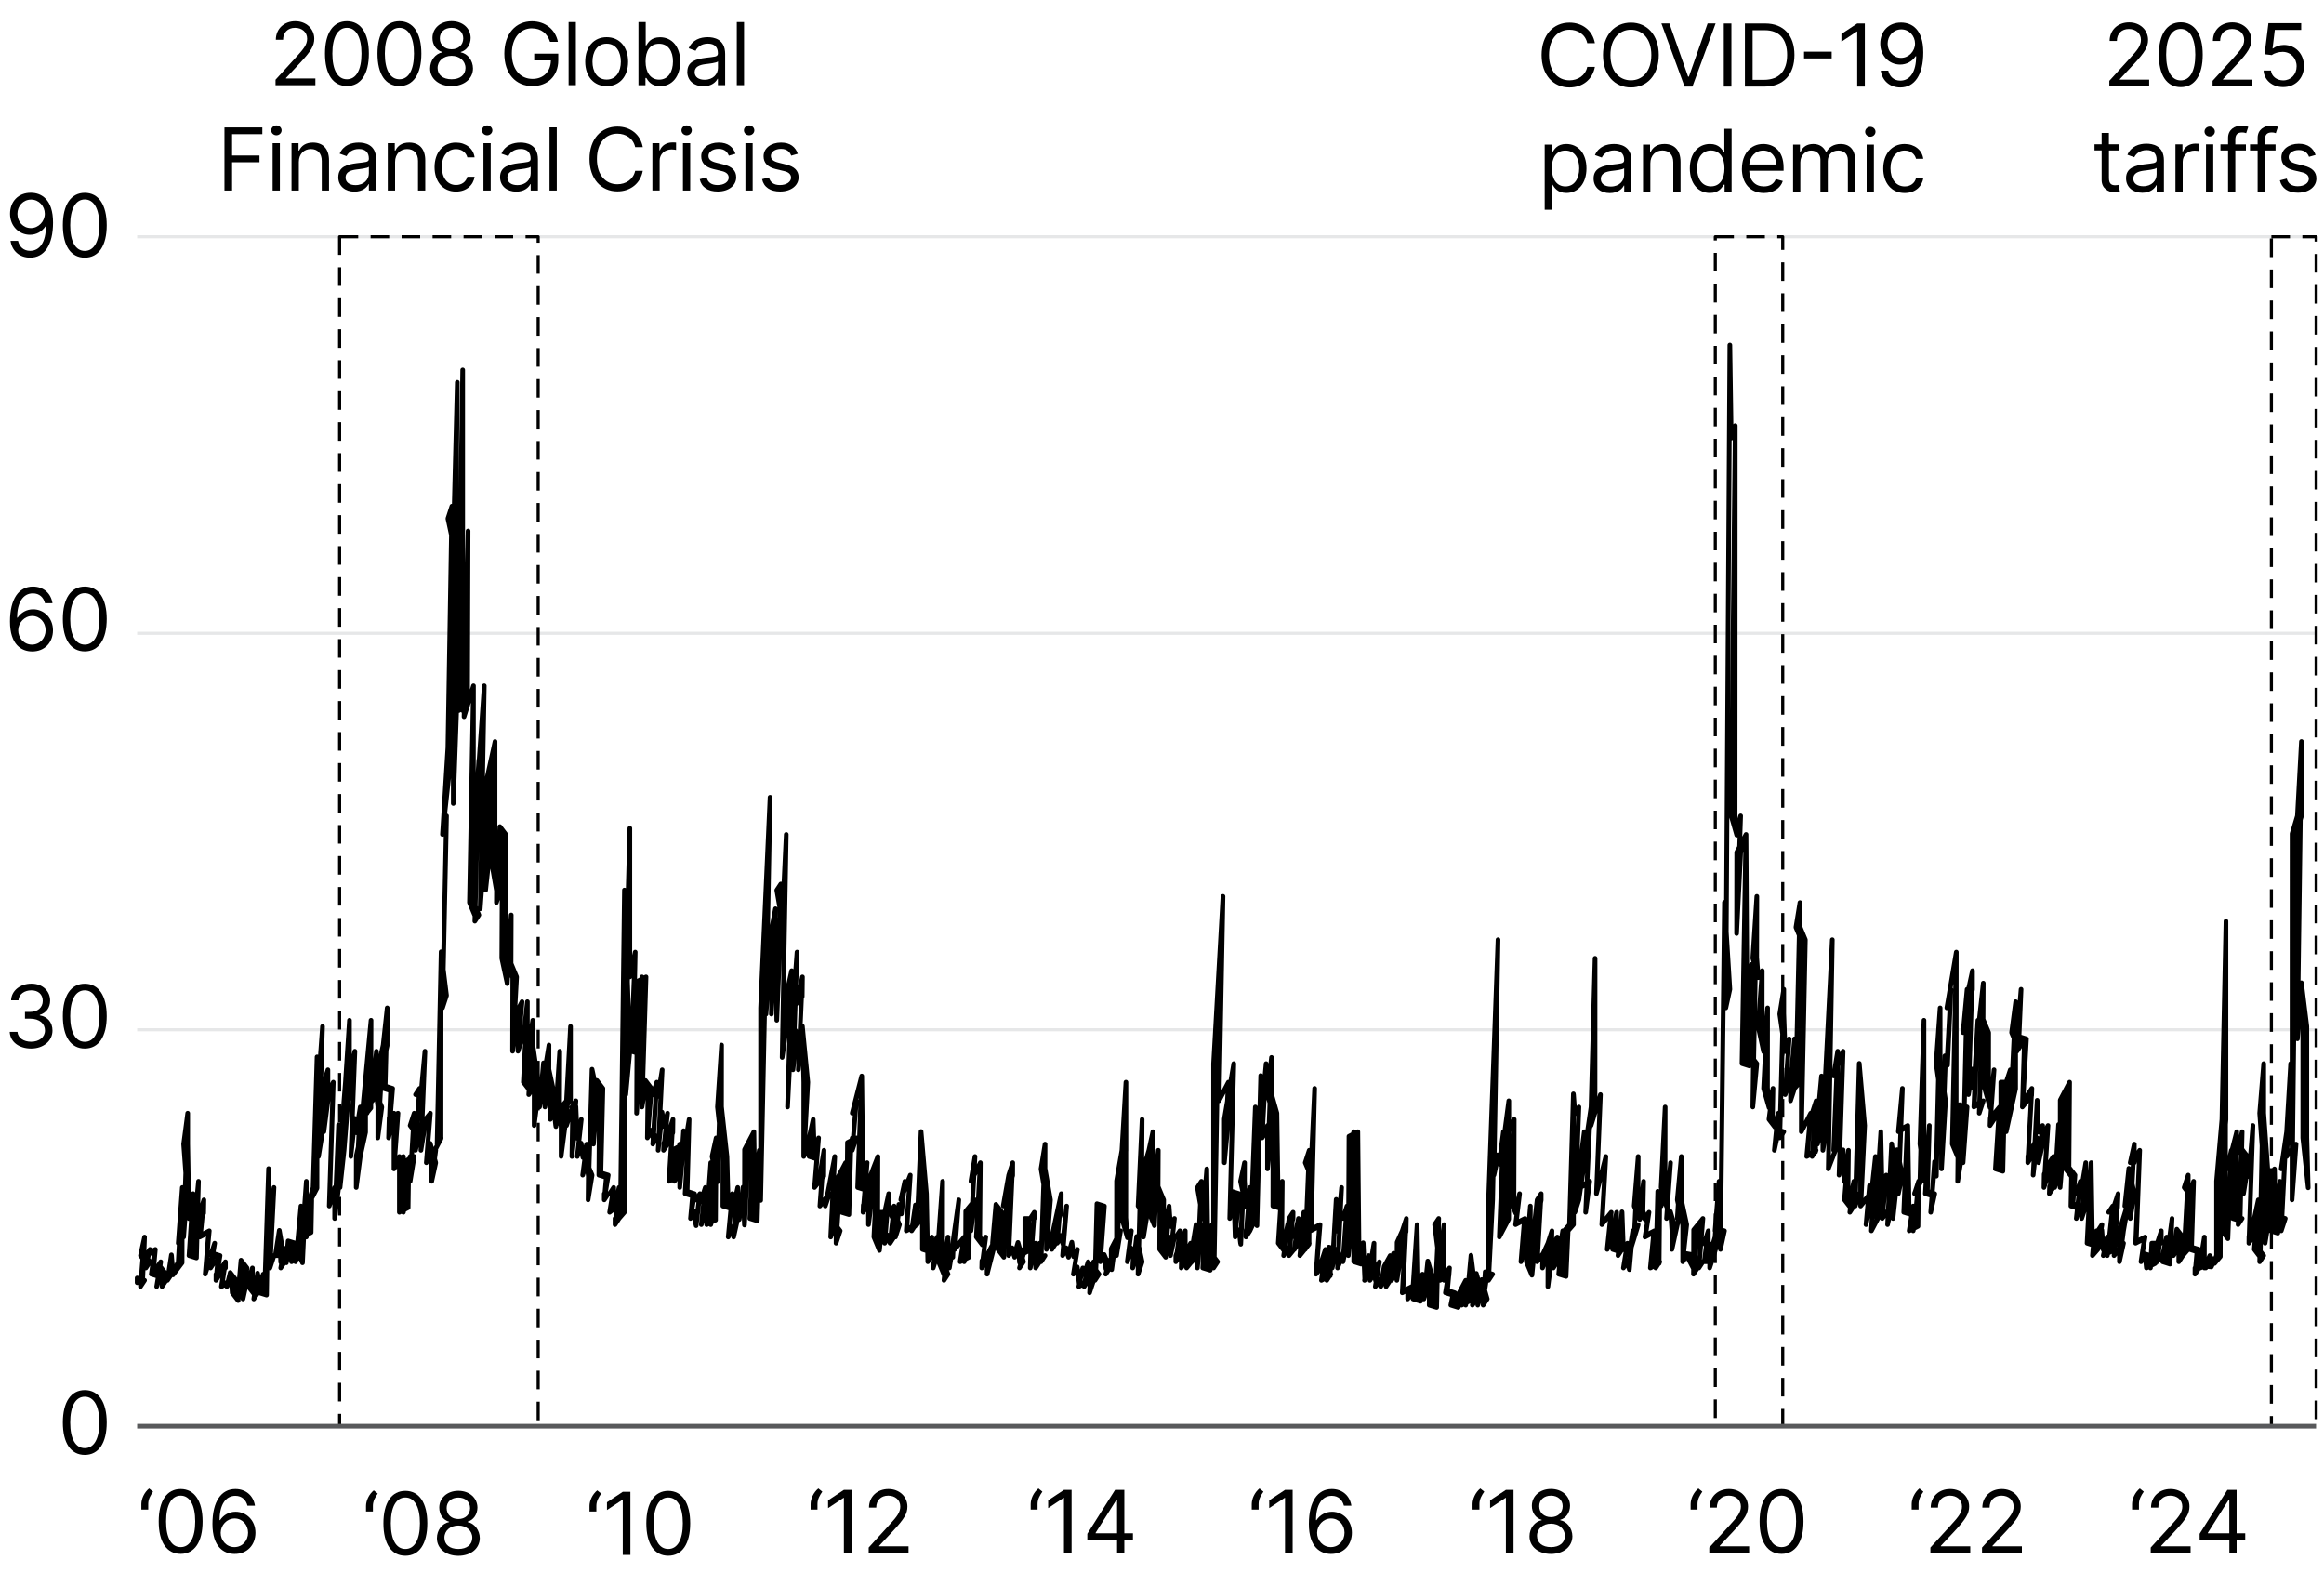 <?xml version="1.0" encoding="UTF-8"?><svg id="d" xmlns="http://www.w3.org/2000/svg" width="375" height="255.9" viewBox="0 0 375 255.9"><defs><style>.e{fill:#010101;}.f{stroke:#e6e7e8;}.f,.g{stroke-width:.5px;}.f,.g,.h,.i{stroke-linejoin:round;}.f,.g,.i{fill:none;}.g{stroke-dasharray:3 2;}.g,.h{stroke:#000;}.h{stroke-linecap:round;}.h,.i{stroke-width:.75px;}.i{stroke:#58595b;}</style></defs><path d="M44.47,12.85l3.36-3.68c1.18-1.29,1.73-1.98,1.73-2.93,0-1.07-.85-1.75-1.95-1.75-1.18,0-1.93.77-1.93,1.93h-1.17c0-1.79,1.36-3,3.14-3s3.06,1.25,3.06,2.83c0,1.13-.52,2-2.27,3.88l-2.29,2.45v.08h4.74v1.09h-6.43v-.9Z"/><path d="M52.44,8.65c0-3.3,1.31-5.23,3.54-5.23s3.54,1.93,3.54,5.23-1.29,5.23-3.54,5.23-3.54-1.91-3.54-5.23ZM58.33,8.65c0-2.65-.88-4.16-2.35-4.16s-2.35,1.51-2.35,4.16.87,4.14,2.35,4.14,2.35-1.49,2.35-4.14Z"/><path d="M60.91,8.65c0-3.3,1.31-5.23,3.54-5.23s3.54,1.93,3.54,5.23-1.29,5.23-3.54,5.23-3.54-1.91-3.54-5.23ZM66.8,8.65c0-2.65-.88-4.16-2.35-4.16s-2.35,1.51-2.35,4.16.87,4.14,2.35,4.14,2.35-1.49,2.35-4.14Z"/><path d="M69.4,11.04c0-1.29.85-2.38,1.97-2.59v-.06c-.97-.25-1.6-1.18-1.59-2.27,0-1.55,1.29-2.71,3.08-2.71s3.07,1.15,3.08,2.71c0,1.08-.64,2.02-1.59,2.27v.06c1.1.2,1.96,1.3,1.97,2.59,0,1.66-1.43,2.85-3.46,2.85s-3.47-1.19-3.46-2.85ZM75.11,10.98c0-1.15-.96-1.97-2.25-1.97s-2.26.82-2.25,1.97c0,1.09.85,1.81,2.25,1.81s2.24-.72,2.25-1.81ZM74.75,6.2c0-1.03-.77-1.71-1.89-1.71s-1.9.68-1.89,1.71c0,1.05.78,1.75,1.89,1.75s1.88-.7,1.89-1.75Z"/><path d="M85.85,4.57c-1.81,0-3.26,1.43-3.26,4.08s1.45,4.08,3.34,4.08c1.73,0,2.93-1.15,2.96-2.98h-2.69v-1.09h3.88v1.09c0,2.52-1.73,4.14-4.16,4.14-2.71,0-4.54-2.01-4.54-5.23s1.85-5.23,4.46-5.23c2.15,0,3.8,1.35,4.18,3.32h-1.27c-.43-1.34-1.43-2.17-2.91-2.17Z"/><path d="M92.92,13.74h-1.17V3.56h1.17v10.19Z"/><path d="M94.43,9.96c0-2.39,1.39-3.96,3.46-3.96s3.46,1.57,3.46,3.96-1.39,3.94-3.46,3.94-3.46-1.57-3.46-3.94ZM100.18,9.96c0-1.53-.72-2.91-2.29-2.91s-2.29,1.37-2.29,2.91.72,2.88,2.29,2.88,2.29-1.35,2.29-2.88Z"/><path d="M103.02,3.56h1.17v3.76h.1c.26-.4.72-1.31,2.21-1.31,1.93,0,3.26,1.53,3.26,3.94s-1.33,3.96-3.24,3.96c-1.47,0-1.97-.92-2.23-1.33h-.14v1.17h-1.13V3.56ZM106.36,12.85c1.47,0,2.23-1.29,2.23-2.92s-.74-2.87-2.23-2.87-2.19,1.15-2.19,2.87.78,2.92,2.19,2.92Z"/><path d="M110.91,11.58c0-1.75,1.55-2.06,2.96-2.25,1.39-.18,1.97-.13,1.97-.7v-.04c0-.98-.53-1.55-1.61-1.55s-1.73.6-1.99,1.15l-1.11-.4c.6-1.39,1.91-1.79,3.06-1.79.97,0,2.82.28,2.82,2.71v5.03h-1.17v-1.03h-.06c-.24.5-.94,1.21-2.27,1.21-1.45,0-2.61-.86-2.61-2.35ZM115.85,10.98v-1.07c-.2.24-1.53.38-2.03.44-.92.12-1.73.4-1.73,1.29,0,.82.68,1.23,1.61,1.23,1.39,0,2.15-.94,2.15-1.89Z"/><path d="M120.06,13.74h-1.17V3.56h1.17v10.19Z"/><path d="M36.22,20.56h6.11v1.09h-4.88v3.44h4.42v1.09h-4.42v4.56h-1.23v-10.19Z"/><path d="M43.76,21.03c0-.44.38-.8.84-.8s.84.36.84.8-.38.8-.84.8-.84-.36-.84-.8ZM43.99,23.1h1.17v7.64h-1.17v-7.64Z"/><path d="M48.21,30.74h-1.17v-7.64h1.13v1.19h.1c.36-.78,1.08-1.29,2.23-1.29,1.55,0,2.59.94,2.59,2.89v4.85h-1.17v-4.78c0-1.2-.66-1.91-1.75-1.91s-1.95.76-1.95,2.09v4.6Z"/><path d="M54.59,28.58c0-1.75,1.55-2.06,2.96-2.25,1.39-.18,1.97-.13,1.97-.7v-.04c0-.98-.53-1.55-1.61-1.55s-1.73.6-1.99,1.15l-1.11-.4c.6-1.39,1.91-1.79,3.06-1.79.97,0,2.82.28,2.82,2.71v5.03h-1.17v-1.03h-.06c-.24.5-.94,1.21-2.27,1.21-1.45,0-2.61-.86-2.61-2.35ZM59.52,27.98v-1.07c-.2.24-1.53.38-2.03.44-.92.12-1.73.4-1.73,1.29,0,.82.68,1.23,1.61,1.23,1.39,0,2.15-.94,2.15-1.89Z"/><path d="M63.74,30.74h-1.17v-7.64h1.13v1.19h.1c.36-.78,1.07-1.29,2.23-1.29,1.55,0,2.59.94,2.59,2.89v4.85h-1.17v-4.78c0-1.2-.66-1.91-1.75-1.91s-1.95.76-1.95,2.09v4.6Z"/><path d="M70.12,26.96c0-2.33,1.37-3.96,3.44-3.96,1.61,0,2.83.96,3.02,2.39h-1.17c-.18-.7-.8-1.33-1.83-1.33-1.37,0-2.29,1.13-2.29,2.87s.9,2.92,2.29,2.92c.92,0,1.61-.5,1.83-1.33h1.17c-.2,1.35-1.31,2.39-3,2.39-2.15,0-3.46-1.65-3.46-3.94Z"/><path d="M77.77,21.03c0-.44.38-.8.84-.8s.84.36.84.8-.38.8-.84.8-.84-.36-.84-.8ZM78.01,23.1h1.17v7.64h-1.17v-7.64Z"/><path d="M80.69,28.58c0-1.75,1.55-2.06,2.96-2.25,1.39-.18,1.97-.13,1.97-.7v-.04c0-.98-.53-1.55-1.61-1.55s-1.73.6-1.99,1.15l-1.11-.4c.6-1.39,1.91-1.79,3.06-1.79.97,0,2.83.28,2.83,2.71v5.03h-1.17v-1.03h-.06c-.24.5-.94,1.21-2.27,1.21-1.45,0-2.61-.86-2.61-2.35ZM85.63,27.98v-1.07c-.2.24-1.53.38-2.03.44-.92.12-1.73.4-1.73,1.29,0,.82.68,1.23,1.61,1.23,1.39,0,2.15-.94,2.15-1.89Z"/><path d="M89.84,30.74h-1.17v-10.19h1.17v10.19Z"/><path d="M102.49,23.74c-.3-1.41-1.51-2.17-2.87-2.17-1.85,0-3.3,1.43-3.3,4.08s1.45,4.08,3.3,4.08c1.35,0,2.57-.76,2.87-2.17h1.23c-.38,2.09-2.05,3.32-4.1,3.32-2.61,0-4.5-2.01-4.5-5.23s1.89-5.23,4.5-5.23c2.05,0,3.72,1.23,4.1,3.32h-1.23Z"/><path d="M105.27,23.1h1.13v1.15h.08c.28-.76,1.07-1.27,1.99-1.27.17,0,.48,0,.62.02v1.19c-.08-.02-.4-.08-.72-.08-1.11,0-1.93.76-1.93,1.79v4.83h-1.17v-7.64Z"/><path d="M109.96,21.03c0-.44.38-.8.84-.8s.83.36.83.8-.38.8-.83.8-.84-.36-.84-.8ZM110.2,23.1h1.17v7.64h-1.17v-7.64Z"/><path d="M117.6,25.11c-.2-.53-.63-1.09-1.65-1.09-.94,0-1.63.48-1.63,1.13,0,.59.41.89,1.31,1.11l1.13.28c1.36.33,2.03,1,2.03,2.07,0,1.32-1.21,2.29-2.98,2.29-1.56,0-2.63-.69-2.9-1.99l1.11-.28c.21.82.81,1.23,1.77,1.23,1.09,0,1.79-.54,1.79-1.19,0-.53-.36-.9-1.13-1.07l-1.27-.3c-1.4-.33-2.03-1.03-2.03-2.09,0-1.29,1.19-2.21,2.81-2.21,1.51,0,2.34.73,2.71,1.81l-1.05.3Z"/><path d="M120.04,21.03c0-.44.38-.8.84-.8s.84.36.84.8-.38.8-.84.8-.84-.36-.84-.8ZM120.28,23.1h1.17v7.64h-1.17v-7.64Z"/><path d="M127.67,25.11c-.2-.53-.63-1.09-1.65-1.09-.93,0-1.63.48-1.63,1.13,0,.59.41.89,1.31,1.11l1.13.28c1.36.33,2.03,1,2.03,2.07,0,1.32-1.21,2.29-2.99,2.29-1.56,0-2.63-.69-2.9-1.99l1.11-.28c.21.82.81,1.23,1.77,1.23,1.09,0,1.79-.54,1.79-1.19,0-.53-.36-.9-1.13-1.07l-1.27-.3c-1.4-.33-2.03-1.03-2.03-2.09,0-1.29,1.19-2.21,2.81-2.21,1.51,0,2.34.73,2.71,1.81l-1.05.3Z"/><path d="M256.12,6.97c-.3-1.41-1.51-2.17-2.87-2.17-1.85,0-3.3,1.43-3.3,4.08s1.45,4.08,3.3,4.08c1.35,0,2.57-.76,2.87-2.17h1.23c-.38,2.09-2.05,3.32-4.1,3.32-2.61,0-4.5-2.01-4.5-5.23s1.89-5.23,4.5-5.23c2.05,0,3.72,1.23,4.1,3.32h-1.23Z"/><path d="M263.16,14.11c-2.61,0-4.5-2.01-4.5-5.23s1.89-5.23,4.5-5.23,4.5,2.01,4.5,5.23-1.89,5.23-4.5,5.23ZM263.16,4.8c-1.85,0-3.3,1.43-3.3,4.08s1.45,4.08,3.3,4.08,3.3-1.43,3.3-4.08-1.45-4.08-3.3-4.08Z"/><path d="M272.4,12.36h.12l3.02-8.58h1.29l-3.74,10.19h-1.27l-3.74-10.19h1.29l3.02,8.58Z"/><path d="M279.38,13.97h-1.23V3.79h1.23v10.19Z"/><path d="M281.56,13.97V3.79h3.28c2.96,0,4.71,1.91,4.71,5.07s-1.75,5.11-4.85,5.11h-3.14ZM284.63,12.88c2.53,0,3.74-1.53,3.74-4.02s-1.21-3.98-3.6-3.98h-1.97v8h1.83Z"/><path d="M295.56,9.43h-4.46v-1.09h4.46v1.09Z"/><path d="M300.91,13.97h-1.23V5.08h-.06l-2.49,1.65v-1.25l2.55-1.69h1.23v10.19Z"/><path d="M310.34,8.46c0,3.62-1.41,5.65-3.7,5.65-1.71,0-2.92-1.09-3.16-2.71h1.21c.22.94.88,1.61,1.95,1.61,1.57,0,2.55-1.43,2.55-3.94h-.08c-.56.84-1.45,1.35-2.51,1.35-1.75,0-3.2-1.41-3.2-3.38s1.33-3.43,3.4-3.4c1.67.02,3.54,1.07,3.54,4.81ZM304.59,7.05c0,1.27.92,2.29,2.17,2.29s2.25-1.09,2.25-2.31-.94-2.29-2.21-2.29-2.21,1.03-2.21,2.31Z"/><path d="M249.25,23.33h1.13v1.21h.14c.26-.4.72-1.31,2.21-1.31,1.93,0,3.26,1.53,3.26,3.94s-1.33,3.96-3.24,3.96c-1.47,0-1.97-.92-2.23-1.33h-.1v4.04h-1.17v-10.51ZM252.59,30.08c1.47,0,2.23-1.29,2.23-2.92s-.74-2.87-2.23-2.87-2.19,1.15-2.19,2.87.78,2.92,2.19,2.92Z"/><path d="M257.14,28.81c0-1.75,1.55-2.06,2.96-2.25,1.39-.18,1.97-.13,1.97-.7v-.04c0-.98-.53-1.55-1.61-1.55s-1.73.6-1.99,1.15l-1.11-.4c.6-1.39,1.91-1.79,3.06-1.79.97,0,2.83.28,2.83,2.71v5.03h-1.17v-1.03h-.06c-.24.5-.94,1.21-2.27,1.21-1.45,0-2.61-.86-2.61-2.35ZM262.07,28.21v-1.07c-.2.24-1.53.38-2.03.44-.92.12-1.73.4-1.73,1.29,0,.82.68,1.23,1.61,1.23,1.39,0,2.15-.94,2.15-1.89Z"/><path d="M266.29,30.97h-1.17v-7.64h1.13v1.19h.1c.36-.78,1.08-1.29,2.23-1.29,1.55,0,2.59.94,2.59,2.89v4.85h-1.17v-4.78c0-1.2-.66-1.91-1.75-1.91s-1.95.76-1.95,2.09v4.6Z"/><path d="M272.67,27.17c0-2.41,1.33-3.94,3.26-3.94,1.49,0,1.95.92,2.21,1.31h.1v-3.76h1.17v10.19h-1.13v-1.17h-.14c-.26.42-.76,1.33-2.23,1.33-1.91,0-3.24-1.53-3.24-3.96ZM278.26,27.15c0-1.71-.76-2.87-2.19-2.87s-2.23,1.25-2.23,2.87.76,2.92,2.23,2.92,2.19-1.19,2.19-2.92Z"/><path d="M281.08,27.21c0-2.35,1.37-3.98,3.44-3.98,1.59,0,3.28.98,3.28,3.82v.5h-5.55c.06,1.64,1.01,2.53,2.38,2.53.92,0,1.61-.4,1.91-1.19l1.13.32c-.36,1.15-1.49,1.93-3.04,1.93-2.21,0-3.56-1.57-3.56-3.92ZM286.61,26.54c0-1.29-.82-2.25-2.09-2.25-1.34,0-2.18,1.06-2.26,2.25h4.35Z"/><path d="M289.31,23.33h1.13v1.19h.1c.32-.82,1.05-1.29,2.05-1.29s1.67.48,2.05,1.29h.08c.39-.79,1.19-1.29,2.29-1.29,1.36,0,2.33.83,2.33,2.63v5.11h-1.17v-5.11c0-1.13-.72-1.57-1.55-1.57-1.07,0-1.69.73-1.69,1.71v4.97h-1.19v-5.23c0-.87-.62-1.45-1.51-1.45s-1.73.79-1.73,1.91v4.78h-1.17v-7.64Z"/><path d="M300.96,21.26c0-.44.38-.8.84-.8s.83.36.83.8-.38.8-.83.8-.84-.36-.84-.8ZM301.2,23.33h1.17v7.64h-1.17v-7.64Z"/><path d="M303.88,27.19c0-2.33,1.37-3.96,3.44-3.96,1.61,0,2.83.96,3.02,2.39h-1.17c-.18-.7-.8-1.33-1.83-1.33-1.37,0-2.29,1.13-2.29,2.87s.89,2.92,2.29,2.92c.92,0,1.61-.5,1.83-1.33h1.17c-.2,1.35-1.31,2.39-3,2.39-2.15,0-3.46-1.65-3.46-3.94Z"/><path d="M340.37,13.03l3.36-3.68c1.18-1.29,1.73-1.98,1.73-2.92,0-1.07-.85-1.75-1.95-1.75-1.18,0-1.93.77-1.93,1.93h-1.17c0-1.79,1.36-3,3.14-3s3.06,1.25,3.06,2.83c0,1.13-.52,2-2.27,3.88l-2.29,2.45v.08h4.74v1.09h-6.43v-.9Z"/><path d="M348.35,8.83c0-3.3,1.31-5.23,3.54-5.23s3.54,1.93,3.54,5.23-1.29,5.23-3.54,5.23-3.54-1.91-3.54-5.23ZM354.23,8.83c0-2.65-.88-4.16-2.35-4.16s-2.35,1.51-2.35,4.16.87,4.14,2.35,4.14,2.35-1.49,2.35-4.14Z"/><path d="M357.03,13.03l3.36-3.68c1.18-1.29,1.73-1.98,1.73-2.92,0-1.07-.85-1.75-1.95-1.75-1.18,0-1.93.77-1.93,1.93h-1.17c0-1.79,1.36-3,3.14-3s3.06,1.25,3.06,2.83c0,1.13-.52,2-2.27,3.88l-2.29,2.45v.08h4.74v1.09h-6.43v-.9Z"/><path d="M365.25,11.38h1.19c.09.92.92,1.59,1.97,1.59,1.25,0,2.17-.96,2.17-2.27s-.95-2.32-2.25-2.33c-.63,0-1.35.21-1.77.52l-1.15-.14.62-5.01h5.29v1.09h-4.26l-.36,3h.06c.42-.33,1.08-.58,1.77-.58,1.87,0,3.24,1.45,3.24,3.42s-1.42,3.38-3.36,3.38c-1.75,0-3.09-1.13-3.16-2.69Z"/><path d="M341.93,24.28h-1.63v4.46c0,1,.5,1.15,1.01,1.15.26,0,.42-.04.52-.06l.24,1.05c-.16.06-.44.14-.88.14-1,0-2.07-.64-2.07-1.97v-4.78h-1.15v-.99h1.15v-1.83h1.17v1.83h1.63v.99Z"/><path d="M343.06,28.76c0-1.75,1.55-2.06,2.96-2.25,1.39-.18,1.97-.13,1.97-.7v-.04c0-.98-.53-1.55-1.61-1.55s-1.73.6-1.99,1.15l-1.11-.4c.6-1.39,1.91-1.79,3.06-1.79.98,0,2.83.28,2.83,2.71v5.03h-1.17v-1.03h-.06c-.24.5-.93,1.21-2.27,1.21-1.45,0-2.61-.86-2.61-2.35ZM347.99,28.16v-1.07c-.2.24-1.53.38-2.03.44-.92.12-1.73.4-1.73,1.29,0,.82.68,1.23,1.61,1.23,1.39,0,2.15-.94,2.15-1.89Z"/><path d="M351.03,23.29h1.13v1.15h.08c.28-.76,1.07-1.27,1.99-1.27.17,0,.48.01.62.02v1.19c-.08-.02-.4-.08-.72-.08-1.11,0-1.93.76-1.93,1.79v4.83h-1.17v-7.64Z"/><path d="M355.72,21.22c0-.44.38-.8.83-.8s.84.36.84.8-.38.8-.84.8-.83-.36-.83-.8ZM355.96,23.29h1.17v7.64h-1.17v-7.64Z"/><path d="M362.4,24.28h-1.71v6.65h-1.17v-6.65h-1.23v-.99h1.23v-1.05c0-1.31,1.05-1.97,2.15-1.97.58,0,.93.12,1.11.2l-.34,1.02c-.12-.04-.32-.12-.66-.12-.78,0-1.09.4-1.09,1.15v.78h1.71v.99Z"/><path d="M367.17,24.28h-1.71v6.65h-1.17v-6.65h-1.23v-.99h1.23v-1.05c0-1.31,1.05-1.97,2.15-1.97.58,0,.94.12,1.12.2l-.34,1.02c-.12-.04-.32-.12-.66-.12-.78,0-1.09.4-1.09,1.15v.78h1.71v.99Z"/><path d="M372.58,25.3c-.2-.53-.63-1.09-1.65-1.09-.93,0-1.63.48-1.63,1.13,0,.59.41.89,1.31,1.11l1.13.28c1.36.33,2.03,1,2.03,2.07,0,1.32-1.21,2.29-2.98,2.29-1.56,0-2.63-.69-2.91-1.99l1.11-.28c.21.82.81,1.23,1.77,1.23,1.09,0,1.79-.54,1.79-1.19,0-.53-.36-.9-1.13-1.07l-1.27-.3c-1.4-.33-2.03-1.03-2.03-2.09,0-1.29,1.19-2.21,2.81-2.21,1.51,0,2.34.73,2.71,1.81l-1.05.3Z"/><line class="f" x1="22.13" y1="166.15" x2="373.72" y2="166.15"/><line class="f" x1="22.13" y1="102.18" x2="373.72" y2="102.18"/><line class="f" x1="22.13" y1="38.2" x2="373.72" y2="38.2"/><path d="M8.56,35.92c0,3.62-1.41,5.65-3.7,5.65-1.71,0-2.92-1.09-3.16-2.71h1.21c.22.94.88,1.61,1.95,1.61,1.57,0,2.55-1.43,2.55-3.94h-.08c-.56.84-1.45,1.35-2.51,1.35-1.75,0-3.2-1.41-3.2-3.38s1.33-3.43,3.4-3.4c1.67.02,3.54,1.07,3.54,4.81ZM2.81,34.51c0,1.27.92,2.29,2.17,2.29s2.25-1.09,2.25-2.31-.93-2.29-2.21-2.29-2.21,1.03-2.21,2.31Z"/><path d="M10.14,36.34c0-3.3,1.31-5.23,3.54-5.23s3.54,1.93,3.54,5.23-1.29,5.23-3.54,5.23-3.54-1.91-3.54-5.23ZM16.03,36.34c0-2.65-.88-4.16-2.35-4.16s-2.35,1.51-2.35,4.16.87,4.14,2.35,4.14,2.35-1.49,2.35-4.14Z"/><path d="M1.61,100.27c0-3.6,1.41-5.63,3.7-5.63,1.71,0,2.92,1.1,3.16,2.69h-1.21c-.23-.92-.88-1.59-1.95-1.59-1.58,0-2.54,1.44-2.55,3.92h.08c.56-.84,1.46-1.35,2.51-1.35,1.75,0,3.2,1.41,3.2,3.38s-1.34,3.45-3.4,3.42c-1.67-.02-3.54-1.07-3.54-4.83ZM7.36,101.68c0-1.26-.92-2.29-2.17-2.29s-2.24,1.09-2.25,2.31.93,2.31,2.21,2.31,2.21-1.03,2.21-2.33Z"/><path d="M10.14,99.87c0-3.3,1.31-5.23,3.54-5.23s3.54,1.93,3.54,5.23-1.29,5.23-3.54,5.23-3.54-1.91-3.54-5.23ZM16.03,99.87c0-2.65-.88-4.16-2.35-4.16s-2.35,1.51-2.35,4.16.87,4.14,2.35,4.14,2.35-1.49,2.35-4.14Z"/><path d="M1.57,166.49h1.25c.07.98,1.01,1.59,2.19,1.59,1.31,0,2.25-.73,2.25-1.81s-.86-1.91-2.41-1.91h-.82v-1.09h.82c1.21,0,2.05-.7,2.05-1.77s-.73-1.71-1.85-1.71c-1.06,0-2.02.6-2.07,1.61h-1.19c.06-1.6,1.52-2.69,3.28-2.69,1.89,0,3.02,1.28,3.02,2.73,0,1.15-.64,1.99-1.67,2.31v.08c1.28.21,2.05,1.15,2.05,2.45,0,1.67-1.47,2.9-3.44,2.9s-3.39-1.08-3.46-2.69Z"/><path d="M10.14,163.95c0-3.3,1.31-5.23,3.54-5.23s3.54,1.93,3.54,5.23-1.29,5.23-3.54,5.23-3.54-1.91-3.54-5.23ZM16.03,163.95c0-2.65-.88-4.16-2.35-4.16s-2.35,1.51-2.35,4.16.87,4.14,2.35,4.14,2.35-1.49,2.35-4.14Z"/><path d="M10.14,229.52c0-3.3,1.31-5.23,3.54-5.23s3.54,1.93,3.54,5.23-1.29,5.23-3.54,5.23-3.54-1.91-3.54-5.23ZM16.03,229.52c0-2.65-.88-4.16-2.35-4.16s-2.35,1.51-2.35,4.16.87,4.14,2.35,4.14,2.35-1.49,2.35-4.14Z"/><path d="M22.81,242.67c0-.82.46-1.87,1.25-2.51l.64.52c-.42.6-.78,1.23-.78,1.97v.92h-1.11v-.9Z"/><path d="M25.61,245.48c0-3.3,1.31-5.23,3.54-5.23s3.54,1.93,3.54,5.23-1.29,5.23-3.54,5.23-3.54-1.91-3.54-5.23ZM31.5,245.48c0-2.65-.88-4.16-2.35-4.16s-2.35,1.51-2.35,4.16.87,4.14,2.35,4.14,2.35-1.49,2.35-4.14Z"/><path d="M34.28,245.88c0-3.6,1.41-5.63,3.7-5.63,1.71,0,2.92,1.1,3.16,2.69h-1.21c-.23-.92-.88-1.59-1.95-1.59-1.58,0-2.54,1.44-2.55,3.92h.08c.56-.84,1.46-1.35,2.51-1.35,1.75,0,3.2,1.41,3.2,3.38s-1.34,3.45-3.4,3.42c-1.67-.02-3.54-1.07-3.54-4.83ZM40.03,247.29c0-1.26-.92-2.29-2.17-2.29s-2.24,1.09-2.25,2.31.93,2.31,2.21,2.31,2.21-1.03,2.21-2.33Z"/><path class="e" d="M59.06,242.98c0-.82.46-1.87,1.25-2.51l.64.52c-.42.6-.78,1.23-.78,1.97v.92h-1.11v-.9Z"/><path class="e" d="M61.87,245.78c0-3.3,1.31-5.23,3.54-5.23s3.54,1.93,3.54,5.23-1.29,5.23-3.54,5.23-3.54-1.91-3.54-5.23ZM67.76,245.78c0-2.65-.88-4.16-2.35-4.16s-2.35,1.51-2.35,4.16.87,4.14,2.35,4.14,2.35-1.49,2.35-4.14Z"/><path class="e" d="M70.5,248.17c0-1.29.85-2.38,1.97-2.59v-.06c-.97-.25-1.6-1.18-1.59-2.27,0-1.55,1.29-2.71,3.08-2.71s3.07,1.15,3.08,2.71c-.01,1.08-.64,2.02-1.59,2.27v.06c1.1.2,1.96,1.3,1.97,2.59-.01,1.66-1.43,2.85-3.46,2.85s-3.47-1.19-3.46-2.85ZM76.21,248.11c0-1.15-.96-1.97-2.25-1.97s-2.26.82-2.25,1.97c0,1.09.85,1.81,2.25,1.81s2.24-.72,2.25-1.81ZM75.85,243.34c0-1.03-.77-1.71-1.89-1.71s-1.9.68-1.89,1.71c0,1.05.78,1.75,1.89,1.75s1.88-.7,1.89-1.75Z"/><path class="e" d="M95.12,242.98c0-.82.46-1.87,1.25-2.51l.64.52c-.42.6-.78,1.23-.78,1.97v.92h-1.11v-.9Z"/><path class="e" d="M101.72,250.88h-1.23v-8.89h-.06l-2.49,1.65v-1.25l2.55-1.69h1.23v10.19Z"/><path class="e" d="M104.29,245.78c0-3.3,1.31-5.23,3.54-5.23s3.54,1.93,3.54,5.23-1.29,5.23-3.54,5.23-3.54-1.91-3.54-5.23ZM110.18,245.78c0-2.65-.88-4.16-2.35-4.16s-2.35,1.51-2.35,4.16.87,4.14,2.35,4.14,2.35-1.49,2.35-4.14Z"/><path class="e" d="M130.8,242.67c0-.82.46-1.87,1.25-2.51l.64.52c-.42.6-.78,1.23-.78,1.97v.92h-1.11v-.9Z"/><path class="e" d="M137.4,250.57h-1.23v-8.89h-.06l-2.49,1.65v-1.25l2.55-1.69h1.23v10.19Z"/><path class="e" d="M140.18,249.68l3.36-3.68c1.18-1.29,1.73-1.98,1.73-2.93,0-1.07-.85-1.75-1.95-1.75-1.18,0-1.93.77-1.93,1.93h-1.17c0-1.79,1.36-3,3.14-3s3.06,1.25,3.06,2.83c0,1.13-.52,2-2.27,3.88l-2.29,2.45v.08h4.74v1.09h-6.43v-.9Z"/><path class="e" d="M166.31,242.67c0-.82.46-1.87,1.25-2.51l.64.52c-.42.6-.78,1.23-.78,1.97v.92h-1.11v-.9Z"/><path class="e" d="M172.91,250.57h-1.23v-8.89h-.06l-2.49,1.65v-1.25l2.55-1.69h1.23v10.19Z"/><path class="e" d="M175.45,247.47l4.48-7.08h1.49v7h1.39v1.09h-1.39v2.09h-1.17v-2.09h-4.8v-1.01ZM180.25,241.96h-.08l-3.38,5.35v.08h3.46v-5.43Z"/><path class="e" d="M201.98,242.67c0-.82.46-1.87,1.25-2.51l.64.52c-.42.6-.78,1.23-.78,1.97v.92h-1.11v-.9Z"/><path class="e" d="M208.58,250.57h-1.23v-8.89h-.06l-2.49,1.65v-1.25l2.55-1.69h1.23v10.19Z"/><path class="e" d="M211.2,245.88c0-3.6,1.41-5.63,3.7-5.63,1.71,0,2.92,1.1,3.16,2.69h-1.21c-.23-.92-.88-1.59-1.95-1.59-1.58,0-2.54,1.44-2.55,3.92h.08c.56-.84,1.46-1.35,2.51-1.35,1.75,0,3.2,1.41,3.2,3.38s-1.34,3.45-3.4,3.42c-1.67-.02-3.54-1.07-3.54-4.83ZM216.95,247.29c0-1.26-.92-2.29-2.17-2.29s-2.24,1.09-2.25,2.31.93,2.31,2.21,2.31,2.21-1.03,2.21-2.33Z"/><path class="e" d="M237.61,242.67c0-.82.46-1.87,1.25-2.51l.64.52c-.42.6-.78,1.23-.78,1.97v.92h-1.11v-.9Z"/><path class="e" d="M244.22,250.57h-1.23v-8.89h-.06l-2.49,1.65v-1.25l2.55-1.69h1.23v10.19Z"/><path class="e" d="M246.8,247.87c0-1.29.85-2.38,1.97-2.59v-.06c-.97-.25-1.6-1.18-1.59-2.27,0-1.55,1.29-2.71,3.08-2.71s3.07,1.15,3.08,2.71c0,1.08-.64,2.02-1.59,2.27v.06c1.1.2,1.96,1.3,1.97,2.59-.01,1.66-1.43,2.85-3.46,2.85s-3.47-1.19-3.46-2.85ZM252.51,247.81c0-1.15-.96-1.97-2.25-1.97s-2.26.82-2.25,1.97c0,1.09.85,1.81,2.25,1.81s2.24-.72,2.25-1.81ZM252.15,243.03c0-1.03-.77-1.71-1.89-1.71s-1.9.68-1.89,1.71c0,1.05.78,1.75,1.89,1.75s1.88-.7,1.89-1.75Z"/><path class="e" d="M272.8,242.67c0-.82.46-1.87,1.25-2.51l.64.52c-.42.6-.78,1.23-.78,1.97v.92h-1.11v-.9Z"/><path class="e" d="M275.82,249.68l3.36-3.68c1.18-1.29,1.73-1.98,1.73-2.93,0-1.07-.85-1.75-1.95-1.75-1.18,0-1.93.77-1.93,1.93h-1.17c0-1.79,1.36-3,3.14-3s3.06,1.25,3.06,2.83c0,1.13-.52,2-2.27,3.88l-2.29,2.45v.08h4.74v1.09h-6.43v-.9Z"/><path class="e" d="M283.93,245.48c0-3.3,1.31-5.23,3.54-5.23s3.54,1.93,3.54,5.23-1.29,5.23-3.54,5.23-3.54-1.91-3.54-5.23ZM289.82,245.48c0-2.65-.88-4.16-2.35-4.16s-2.35,1.51-2.35,4.16.87,4.14,2.35,4.14,2.35-1.49,2.35-4.14Z"/><path class="e" d="M308.47,242.67c0-.82.46-1.87,1.25-2.51l.64.52c-.42.6-.78,1.23-.78,1.97v.92h-1.11v-.9Z"/><path class="e" d="M311.5,249.68l3.36-3.68c1.18-1.29,1.73-1.98,1.73-2.93,0-1.07-.85-1.75-1.95-1.75-1.18,0-1.93.77-1.93,1.93h-1.17c0-1.79,1.36-3,3.14-3s3.06,1.25,3.06,2.83c0,1.13-.52,2-2.27,3.88l-2.29,2.45v.08h4.74v1.09h-6.43v-.9Z"/><path class="e" d="M319.83,249.68l3.36-3.68c1.18-1.29,1.73-1.98,1.73-2.93,0-1.07-.85-1.75-1.95-1.75-1.18,0-1.93.77-1.93,1.93h-1.17c0-1.79,1.36-3,3.14-3s3.06,1.25,3.06,2.83c0,1.13-.52,2-2.27,3.88l-2.29,2.45v.08h4.74v1.09h-6.43v-.9Z"/><path class="e" d="M344.03,242.67c0-.82.46-1.87,1.25-2.51l.64.52c-.42.6-.78,1.23-.78,1.97v.92h-1.11v-.9Z"/><path class="e" d="M347.05,249.68l3.36-3.68c1.18-1.29,1.73-1.98,1.73-2.93,0-1.07-.85-1.75-1.95-1.75-1.18,0-1.93.77-1.93,1.93h-1.17c0-1.79,1.36-3,3.14-3s3.06,1.25,3.06,2.83c0,1.13-.52,2-2.27,3.88l-2.29,2.45v.08h4.74v1.09h-6.43v-.9Z"/><path class="e" d="M354.93,247.47l4.48-7.08h1.49v7h1.39v1.09h-1.39v2.09h-1.17v-2.09h-4.8v-1.01ZM359.72,241.96h-.08l-3.38,5.35v.08h3.46v-5.43Z"/><rect class="g" x="366.51" y="38.2" width="7.22" height="191.92"/><rect class="g" x="54.8" y="38.2" width="32.04" height="191.92"/><rect class="g" x="276.78" y="38.2" width="10.88" height="191.92"/><line class="i" x1="22.13" y1="230.12" x2="373.72" y2="230.12"/><polygon class="h" points="22.13 206.96 23 206.96 23.33 199.59 22.67 202.59 23.64 203.86 24.2 201.59 23.54 202.59 24.97 201.86 24.41 205.59 25.61 205.96 25.28 207.59 25.94 203.59 25.28 204.59 26.25 205.85 26.15 207.59 26.81 206.59 27.02 205.59 27.02 206.59 27.68 202.59 27.91 205.71 29.38 203.76 29.42 191.6 28.76 200.59 30.29 190.64 29.63 199.59 30.29 179.61 29.63 184.6 30.51 196.63 31.16 192.6 30.5 202.59 31.7 202.97 32.03 190.6 31.37 197.59 32.86 195.76 32.9 193.6 32.24 199.59 33.67 198.86 33.11 205.59 33.77 203.59 33.98 204.59 34.64 200.59 33.98 202.59 35.18 202.97 34.85 206.59 35.51 205.59 36.38 204.59 36.38 203.59 35.72 207.59 37.15 206.85 37.25 205.59 37.47 208.59 38.43 209.85 38.99 203.59 39.3 204.86 39.21 209.59 39.86 206.59 40.73 206.59 40.73 204.59 40.08 207.59 41.04 208.85 41.6 205.59 41.85 207.76 42.47 205.59 41.82 208.59 43.01 208.96 43.34 188.6 43.56 196.64 44.21 191.6 43.56 204.59 44.21 202.59 45.08 202.59 45.08 198.59 45.3 203.66 45.95 201.59 46.2 203.76 46.82 200.59 47.04 203.59 48.46 202.86 48.56 194.6 47.91 201.59 48.81 203.76 49.43 190.6 48.78 199.59 50.2 198.86 50.3 193.6 49.65 194.6 51.15 191.72 51.17 170.61 51.4 174.7 52.04 165.62 51.39 186.6 52.04 182.6 52.91 174.66 52.91 172.61 52.26 182.6 52.91 177.61 53.76 174.73 53.13 194.6 53.78 192.6 54 191.6 54 196.6 54.65 181.6 54.88 184.72 55.52 178.61 54.87 191.6 55.52 185.6 56.39 174.64 56.39 164.62 55.74 179.61 56.39 176.61 57.26 169.67 56.61 186.6 57.26 180.61 57.51 182.77 58.13 178.61 57.48 191.6 58.13 186.6 58.99 182.7 59 176.61 58.35 180.61 59.84 178.77 59.87 164.62 59.22 179.61 60.73 175.7 60.74 169.61 60.09 177.61 60.74 176.61 60.99 178.77 60.96 183.6 61.61 172.61 62.47 168.7 62.48 162.62 61.83 175.61 63.02 175.98 62.7 183.6 63.35 180.61 63.57 179.61 63.57 188.6 64.22 187.6 64.44 186.6 64.44 195.6 65.86 194.86 65.96 187.6 66.18 186.6 66.18 190.6 66.83 179.61 66.18 181.6 67.14 182.87 67.05 185.6 67.7 175.61 67.05 176.61 68.24 176.98 68.57 169.61 67.92 185.6 68.57 181.6 69.41 179.77 68.79 187.6 69.44 184.6 69.67 187.72 69.66 190.6 70.31 185.6 69.66 186.6 71.16 183.72 71.18 153.62 71.4 160.67 71.4 162.62 72.05 131.64 71.4 134.64 72.92 120.67 72.92 81.67 72.27 83.67 73.15 87.76 73.79 61.68 73.14 129.64 73.79 111.65 74.66 103.7 74.66 59.68 74.01 114.65 75.44 113.91 75.53 85.67 74.88 115.65 76.4 110.72 75.75 145.63 76.65 147.79 77.27 122.64 76.62 132.64 78.14 110.67 77.49 146.63 78.14 137.63 78.36 143.63 79.01 126.64 79.88 119.7 79.23 138.63 80.11 143.7 80.1 145.63 80.75 133.64 81.06 134.9 80.97 154.62 81.85 158.71 82.49 147.63 81.84 155.62 82.74 157.79 82.71 169.61 83.36 164.62 84.22 161.74 83.58 169.61 84.23 167.61 85.1 167.61 85.1 161.62 84.45 174.61 85.42 175.87 85.97 164.62 85.32 168.61 86.19 174.67 86.19 181.6 86.84 176.61 87.06 175.61 87.06 178.61 87.71 171.61 87.95 174.73 87.93 178.61 88.58 168.61 87.93 172.61 88.81 176.7 88.8 180.61 89.45 179.61 89.7 181.77 90.32 169.61 89.67 179.61 90.57 181.77 90.54 186.6 91.19 178.61 92.06 177.61 92.06 165.62 91.41 181.6 92.06 179.61 92.38 180.87 92.28 186.6 92.93 177.61 92.28 178.61 93.16 183.68 93.8 180.61 93.15 186.6 93.8 184.6 94.06 186.77 94.67 184.6 94.02 189.6 94.67 187.6 94.93 189.77 94.89 193.6 95.54 172.61 95.77 176.7 95.76 184.6 96.41 174.61 96.73 175.87 96.63 189.6 97.83 189.97 97.5 193.6 98.15 192.6 99.02 192.6 99.02 191.6 98.37 195.6 99.34 194.86 99.89 191.6 99.24 197.59 99.89 196.6 100.76 195.6 100.76 143.63 100.98 169.63 100.98 176.61 101.63 133.64 100.98 157.62 102.41 156.89 102.5 153.62 101.85 169.61 103.05 169.99 102.72 179.61 103.37 158.62 103.59 157.62 103.59 178.61 104.24 174.61 104.56 175.87 104.46 183.6 105.11 182.6 105.43 183.87 105.98 174.61 105.33 176.61 106.53 176.98 106.85 172.61 106.2 185.6 106.85 179.61 107.11 181.77 107.72 179.61 107.07 185.6 107.72 184.6 108.56 182.77 108.59 180.61 107.94 190.6 109.37 189.86 109.46 185.6 109.68 184.6 109.68 191.6 110.33 182.6 110.59 184.77 111.2 180.61 110.55 192.6 111.75 192.97 111.42 196.6 112.07 195.6 112.33 197.76 112.94 192.6 112.29 193.6 113.49 193.97 113.81 191.6 113.16 197.59 113.81 195.6 114.13 196.86 114.69 187.6 114.03 197.59 115.46 196.86 115.56 183.6 114.9 186.6 115.78 190.69 116.43 168.61 115.77 178.61 116.65 186.65 116.64 194.6 117.84 194.97 118.17 192.6 117.51 199.59 119.02 196.71 118.38 199.59 119.04 191.6 118.38 194.6 119.29 196.76 119.91 191.6 120.13 197.66 120.78 185.6 121.63 182.72 120.99 196.6 122.19 196.97 122.52 185.6 121.86 189.6 122.74 193.69 123.39 162.62 124.26 128.65 123.6 163.62 124.26 154.62 125.12 146.67 124.47 163.62 125.13 148.63 125.34 164.62 126 142.63 125.34 143.63 126.22 148.7 126.87 134.64 126.21 170.61 127.74 159.65 127.74 156.62 127.08 178.61 127.74 165.62 128.05 166.88 127.95 172.61 128.61 153.62 127.95 162.62 129.44 160.79 129.48 157.62 128.82 172.61 129.48 165.62 129.7 174.65 129.69 186.6 131.2 183.72 131.22 180.61 130.56 186.6 131.76 186.98 132.09 183.6 131.43 191.6 132.92 189.77 132.96 185.6 132.3 194.6 133.79 192.77 133.17 194.6 134.69 186.65 134.04 199.59 134.7 197.59 135.01 198.86 134.91 200.59 135.57 190.6 136.42 187.72 135.78 195.6 136.98 195.97 137.31 184.6 137.52 183.6 137.52 185.6 138.18 177.61 137.52 179.61 139.04 173.67 138.39 191.6 139.59 191.97 139.92 187.6 139.26 195.6 139.92 194.6 140.75 192.77 140.14 197.59 140.79 190.6 141.65 186.69 141.01 199.59 141.91 201.76 142.53 195.6 143.4 195.6 143.4 192.6 142.75 200.59 143.4 199.59 143.62 200.59 144.27 194.6 143.62 195.6 144.52 197.76 144.49 199.59 145.14 194.6 145.45 195.86 146.01 190.6 145.36 193.6 146.87 189.69 146.23 198.59 147.65 197.86 147.75 194.6 148 196.76 148.62 182.6 148.84 192.64 148.84 201.59 150.03 201.97 150.36 199.59 149.71 203.59 150.36 202.59 151.21 199.71 150.58 204.59 152.09 199.67 152.1 190.6 151.45 203.59 152.35 205.76 152.97 199.59 152.32 203.59 153.74 202.86 153.84 200.59 153.19 204.59 154.71 193.63 154.06 201.59 155.54 199.76 154.93 203.59 156.35 202.86 156.45 195.6 157.28 193.76 156.67 198.59 157.32 186.6 156.67 190.6 158.17 187.72 157.54 199.59 158.5 200.86 159.06 199.59 158.41 204.59 159.06 203.59 159.89 201.76 159.28 205.59 160.78 199.71 160.8 194.6 161.11 195.86 161.02 201.59 161.98 202.86 162.54 192.6 161.89 194.6 163.4 189.67 163.41 187.6 162.76 202.59 163.41 201.59 163.72 202.86 164.28 200.59 164.51 203.71 165.15 201.59 164.5 202.59 165.92 201.86 166.02 196.6 166.89 196.6 166.89 195.6 166.24 204.59 166.89 201.59 167.11 200.59 167.11 204.59 167.76 203.59 167.98 202.59 167.98 203.59 168.63 184.6 167.98 188.6 168.85 193.67 168.85 201.59 169.5 199.59 169.81 200.86 170.37 196.6 169.72 199.59 171.23 195.69 171.24 192.6 170.59 200.59 171.24 199.59 171.55 200.86 172.11 194.6 171.46 202.59 172.11 201.59 172.42 202.86 172.98 200.59 173.23 202.76 173.85 201.59 173.2 205.59 173.85 204.59 174.1 206.76 174.72 204.59 174.07 207.59 175.5 206.85 175.59 203.59 174.94 205.59 175.9 206.85 175.81 208.59 176.46 203.59 175.81 204.59 176.77 205.85 177.33 194.6 177.55 203.59 178.2 202.59 178.45 204.76 179.07 203.59 179.38 204.86 179.94 200.59 179.29 201.59 180.79 198.71 180.16 202.59 180.81 190.6 181.68 185.68 181.68 174.61 181.03 196.6 181.92 199.71 182.55 198.59 181.9 203.59 182.55 201.59 182.86 202.86 182.77 204.59 183.42 199.59 183.65 203.68 183.64 205.59 184.29 180.61 183.64 194.6 184.6 195.86 184.51 199.59 185.16 188.6 186.02 185.72 186.03 182.6 185.38 195.6 186.28 197.76 186.9 185.6 186.25 191.6 187.15 193.76 187.12 201.59 188.09 202.86 188.64 194.6 187.99 197.59 189.19 197.97 189.51 196.6 188.86 202.59 189.51 199.59 190.38 199.59 190.38 198.59 189.73 203.59 190.38 202.59 191.25 202.59 191.25 198.59 190.6 204.59 191.25 203.59 192.11 200.71 191.47 204.59 192.96 202.76 192.99 197.59 192.34 201.59 193.85 197.69 193.21 204.59 193.86 190.6 193.21 191.6 194.09 196.67 194.73 188.6 194.08 204.59 195.28 204.96 195.6 197.59 194.95 202.59 195.92 203.86 196.47 171.61 197.34 144.64 196.69 177.61 198.2 174.73 197.56 187.6 198.21 180.61 199.08 171.65 198.43 196.6 199.08 192.6 199.3 199.59 199.95 198.59 200.21 200.76 200.82 187.6 200.17 190.6 201.05 194.69 201.69 191.6 201.04 199.59 201.69 198.59 202.53 196.76 202.56 178.61 201.91 195.6 202.82 197.76 203.43 173.61 203.66 178.68 204.3 171.61 203.65 183.6 204.3 182.6 204.52 181.6 204.52 188.6 205.17 170.61 204.52 176.61 205.41 179.72 205.39 194.6 206.59 194.97 206.91 190.6 206.26 200.59 207.23 201.86 207.78 197.59 207.13 200.59 208.64 196.69 208.65 195.6 208 202.59 209.49 200.76 209.52 196.6 208.87 199.59 210.07 199.97 210.39 195.6 209.74 202.59 211.23 200.76 211.26 185.6 210.61 187.6 211.52 189.77 212.13 175.61 211.48 198.59 212.91 197.86 212.35 205.59 213.84 203.76 213.87 201.59 213.22 206.59 214.65 205.85 214.74 201.59 214.96 204.59 215.61 193.6 215.84 198.67 216.48 191.6 215.83 204.59 217.35 200.68 216.7 203.59 217.35 194.6 216.7 196.6 218.13 195.86 217.57 202.59 218.23 183.6 218.44 182.6 218.44 203.59 219.64 203.97 219.97 200.59 220.19 205.66 220.84 202.59 220.18 206.59 221.67 204.76 221.71 200.59 221.05 206.59 221.71 205.59 222.02 206.85 222.58 203.59 221.92 207.59 223.41 205.76 223.45 204.59 222.79 207.59 223.76 205.85 224.32 202.59 223.66 207.59 224.32 206.59 224.53 205.59 224.53 206.59 225.19 202.59 225.4 206.59 226.06 200.59 226.89 198.76 226.93 196.6 226.27 208.59 227.7 207.85 227.14 209.59 228.67 207.59 228.67 197.59 228.01 209.59 229.21 209.96 229.54 205.59 228.88 208.59 230.31 207.85 229.75 209.59 230.41 203.59 230.64 206.71 230.62 210.59 231.82 210.96 232.15 196.6 231.49 197.59 232.37 204.64 233.02 197.59 232.36 206.59 233.79 205.85 233.89 204.59 233.23 208.59 234.43 208.96 234.1 210.59 235.3 210.96 235.63 208.59 234.97 209.59 236.48 206.71 235.84 210.59 237.27 209.85 237.37 202.59 237.59 209.64 238.24 205.59 238.47 208.71 238.45 210.59 239.11 206.59 239.34 209.71 239.98 205.59 240.19 206.59 240.85 193.6 241.72 151.63 241.06 189.6 241.72 186.6 242.03 187.87 242.59 182.6 241.93 199.59 243.44 196.71 243.46 177.61 242.8 182.6 244.23 181.87 244.33 180.61 243.67 193.6 244.58 195.76 245.2 192.6 244.55 197.59 245.97 196.86 245.42 203.59 246.07 201.59 246.38 202.86 246.94 194.6 246.29 203.59 247.19 205.76 247.81 199.59 247.16 201.59 248.68 193.64 248.68 192.6 248.03 203.59 249.51 201.76 248.9 204.59 250.38 200.76 250.42 198.59 249.77 207.59 250.42 202.59 251.27 199.71 250.64 204.59 251.29 203.59 252.16 202.59 252.16 198.59 251.51 205.59 252.7 205.96 253.03 198.59 253.9 197.59 253.9 176.61 254.13 179.72 254.77 178.61 254.12 195.6 254.77 193.6 255.63 187.66 255.64 182.6 254.99 191.6 256.41 190.86 255.86 195.6 256.51 181.6 255.86 184.6 257.37 178.67 257.38 154.62 256.73 181.6 258.24 176.68 257.6 192.6 259.11 186.66 258.47 197.59 259.95 195.76 259.34 201.59 260.84 198.71 260.86 195.6 260.21 201.59 261.4 201.97 261.73 195.6 261.95 201.65 262.6 200.59 261.95 204.59 262.6 203.59 262.91 204.86 263.47 198.59 262.82 202.59 264.33 197.67 263.69 199.59 264.34 186.6 263.69 194.6 264.59 196.76 265.21 190.6 264.56 195.6 265.52 196.86 266.08 195.6 265.43 199.59 266.85 198.86 266.3 204.59 267.72 203.86 267.82 192.6 268.04 194.6 268.69 178.61 268.04 191.6 268.92 194.72 269.56 187.6 268.91 196.6 269.56 195.6 269.79 198.71 269.78 201.59 271.3 194.65 270.65 196.6 271.3 186.6 270.65 193.6 271.53 197.69 271.52 203.59 272.17 202.59 273.29 204.76 273.91 198.59 274.75 196.76 274.13 204.59 274.78 203.59 275.65 203.59 275.65 198.59 275 200.59 275.96 201.86 275.87 204.59 276.52 202.59 277.37 199.71 277.39 190.6 276.74 198.59 277.93 198.97 277.61 201.59 278.26 145.63 278.48 159.65 278.48 162.62 279.13 55.69 279.35 70.7 280 68.68 279.35 131.64 280.24 134.75 280.87 131.64 280.22 150.62 280.87 137.63 281.72 134.75 281.09 171.61 282.28 171.99 282.61 155.62 281.96 170.61 282.92 171.88 282.83 178.61 283.48 144.63 282.83 154.62 283.72 157.74 284.35 156.62 283.7 165.62 284.58 169.7 285.22 162.62 284.57 175.61 285.46 178.73 286.09 175.61 285.44 180.61 286.4 181.87 286.96 179.61 286.31 185.6 286.96 182.6 287.18 183.6 287.83 159.62 287.18 163.62 288.05 169.67 288.7 167.61 288.05 176.61 288.7 174.61 289.57 174.61 289.57 167.61 288.92 177.61 289.57 175.61 290.44 174.61 290.44 145.63 289.79 149.63 290.69 151.79 290.66 182.6 292.17 179.72 291.53 186.6 292.96 185.87 293.05 177.61 292.4 179.61 293.37 180.87 293.92 173.61 293.27 184.6 294.79 179.68 294.79 178.61 294.14 185.6 294.79 181.6 295.66 151.64 295.01 188.6 296.52 184.69 296.53 169.61 295.88 173.61 297.39 169.7 296.75 189.6 297.4 185.6 297.63 190.67 298.27 185.6 297.62 193.6 298.59 194.86 299.14 190.6 298.49 193.6 299.92 192.86 299.36 194.6 300.01 171.61 300.23 181.64 300.23 194.6 301.72 192.77 301.75 191.6 301.1 197.59 302.07 192.86 302.62 186.6 301.97 198.59 303.48 195.71 303.49 182.6 302.84 192.6 304.04 192.97 304.36 189.6 303.71 196.6 305.2 194.76 304.58 197.59 305.23 184.6 305.46 190.66 305.45 196.6 306.1 185.6 306.33 189.69 306.32 192.6 306.97 175.61 306.32 182.6 307.75 181.87 307.19 195.6 308.39 195.97 308.71 194.6 308.06 198.59 309.49 197.86 309.58 190.6 308.93 192.6 310.44 189.72 310.45 164.62 309.8 184.6 310.68 190.66 311.32 181.6 310.67 192.6 311.87 192.97 311.54 195.6 312.19 187.6 312.45 189.77 313.06 162.62 312.41 171.61 313.29 177.67 313.28 188.6 313.93 170.61 314.25 171.88 314.8 159.62 314.15 162.62 315.67 153.66 315.02 184.6 315.93 186.77 315.89 190.6 316.54 178.61 316.76 187.6 317.41 159.62 316.76 166.61 318.28 159.67 318.28 156.62 317.63 176.61 318.28 172.61 318.52 175.73 319.15 164.62 318.5 178.61 319.93 177.87 319.37 179.61 320.02 158.62 319.37 164.62 320.28 166.78 320.24 175.61 321.13 178.73 321.76 172.61 321.11 181.6 321.76 180.61 322.6 178.77 321.98 188.6 323.18 188.98 323.51 174.61 324.38 174.61 324.38 172.61 323.72 182.6 325.24 175.66 325.25 161.62 324.59 166.61 325.5 168.78 326.12 159.62 325.46 167.61 326.66 167.99 326.33 178.61 327.82 176.78 327.86 175.61 327.2 187.6 327.86 186.6 328.71 183.72 328.07 189.6 328.73 177.61 328.95 182.68 329.6 181.6 328.94 187.6 329.6 184.6 330.45 181.72 329.81 191.6 330.47 189.6 331.3 187.77 331.34 186.6 330.68 192.6 331.34 191.6 332.17 189.77 331.55 191.6 332.21 181.6 332.46 183.77 332.42 191.6 333.08 177.61 333.93 174.73 333.29 188.6 334.26 189.86 334.16 194.6 335.36 194.97 335.03 196.6 335.69 190.6 335.03 192.6 336.46 191.86 336.56 187.6 335.9 196.6 336.56 194.6 337.43 193.6 337.43 187.6 336.77 200.59 337.97 200.97 338.3 198.59 337.64 202.59 338.51 201.59 339.17 197.59 338.51 198.59 339.4 201.71 340.04 199.59 339.38 202.59 340.81 201.86 340.91 194.6 340.25 195.6 341.68 194.86 341.78 192.6 341.12 202.59 342.61 200.76 341.99 203.59 342.65 198.59 343.51 193.67 343.52 188.6 343.74 192.69 343.73 196.6 344.39 184.6 343.73 187.6 345.16 186.87 345.26 185.6 344.6 200.59 346.03 199.86 345.47 203.59 346.13 202.59 346.34 204.59 347.77 203.86 347.87 200.59 348.74 200.59 348.74 198.59 348.09 203.59 348.74 202.59 349.61 202.59 349.61 199.59 348.96 203.59 350.15 203.97 350.48 196.6 349.83 201.59 351.02 201.97 351.35 198.59 351.66 199.86 351.57 203.59 352.22 202.59 353.09 201.59 353.09 189.6 352.44 191.6 353.4 192.86 353.96 190.6 353.31 201.59 354.5 201.97 354.18 205.59 354.83 204.59 355.7 203.59 355.7 199.59 355.05 204.59 356.47 203.86 355.92 204.59 356.57 202.59 357.34 203.86 358.27 202.76 358.31 190.6 359.18 180.64 359.18 148.63 358.53 198.59 359.49 199.86 360.05 185.6 359.4 188.6 360.91 182.67 360.27 196.6 361.46 196.97 361.79 182.6 361.14 185.6 362.1 186.87 362.01 192.6 362.66 188.6 362.97 189.86 363.53 181.6 362.88 200.59 363.53 199.59 364.38 196.71 364.4 193.6 363.75 201.59 364.71 202.86 365.27 171.61 364.62 179.61 365.49 191.63 365.49 200.59 366.14 196.6 367 192.69 367.01 188.6 366.36 198.59 367.55 198.97 367.88 190.6 367.23 196.6 368.42 196.97 368.1 198.59 368.75 185.6 368.1 188.6 369.62 182.67 369.62 171.61 368.97 186.6 370.46 184.77 369.84 193.6 370.49 134.64 371.34 131.76 371.36 119.64 370.71 167.61 371.36 158.62 371.58 165.67 371.58 183.6 372.45 191.65 372.23 183.56 372.23 165.62 371.36 158.57 370.71 167.61 371.36 119.64 370.71 131.64 369.85 134.52 369.84 193.6 370.49 184.6 369 186.43 369.62 171.61 368.97 182.6 368.1 188.54 368.75 185.6 368.1 198.59 368.75 196.6 367.55 196.22 367.88 190.6 367.23 198.59 367.01 188.6 366.36 192.6 365.5 196.5 365.49 200.59 366.14 191.6 365.27 179.58 365.27 171.61 364.62 203.59 365.27 202.59 364.3 201.33 364.4 193.6 363.75 196.6 362.89 199.47 362.88 200.59 363.53 181.6 362.88 189.6 362.56 188.34 362.01 192.6 362.66 186.6 361.69 185.34 361.79 182.6 361.14 197.59 361.79 196.6 360.59 196.22 360.92 182.6 359.4 188.54 360.05 185.6 359.4 199.59 359.08 198.33 359.18 148.63 358.53 180.61 357.66 190.56 357.66 202.59 356.82 204.42 356.01 204.33 356.57 202.59 355.7 204.59 355.7 199.59 355.05 203.59 354.18 204.59 354.18 205.59 354.83 201.59 353.63 201.22 353.96 190.6 353.31 192.6 352.99 191.33 353.09 189.6 352.44 201.59 351.57 202.59 351.57 203.59 352.22 199.59 351.25 198.33 350.7 202.59 351.35 201.59 350.15 201.22 350.48 196.6 349.83 203.59 349.61 199.59 348.96 202.59 348.09 202.59 348.09 203.59 348.74 198.59 348.09 200.59 347.21 200.59 347 204.59 347 202.59 345.8 202.22 345.47 203.59 346.13 199.59 344.7 200.33 345.26 185.6 344.6 186.6 344.39 187.6 344.39 184.6 343.73 196.6 344.39 192.6 343.51 188.51 342.86 194.6 343.52 193.6 342 198.52 341.99 203.59 342.65 200.59 341.16 202.42 341.78 192.6 341.12 194.6 340.91 195.6 340.91 194.6 340.04 202.59 340.04 199.59 339.38 201.59 339.15 198.48 338.51 201.59 339.17 200.59 337.74 201.33 337.64 202.59 338.3 198.59 337.64 200.59 337.43 187.6 336.77 193.6 335.9 194.6 335.9 196.6 336.56 187.6 335.9 191.6 335.69 192.6 335.69 190.6 335.03 196.6 335.69 194.6 334.49 194.22 334.82 189.6 333.85 188.34 333.95 174.61 332.44 177.49 332.42 191.6 333.08 183.6 332.17 181.44 331.55 191.6 332.21 189.6 330.72 191.43 330.68 192.6 331.34 186.6 330.68 187.6 329.85 189.43 329.81 191.6 330.47 181.6 328.96 184.48 328.94 187.6 329.6 181.6 328.94 182.6 328.72 177.53 328.07 189.6 328.73 183.6 327.22 186.48 327.2 187.6 327.86 175.61 327.2 176.61 326.37 178.44 326.99 167.61 325.79 167.24 326.12 159.62 325.46 169.61 326.12 168.61 325.21 166.45 325.25 161.62 324.59 175.61 323.73 182.55 324.38 172.61 323.72 174.61 322.85 174.61 322.85 188.6 322.64 178.61 321.15 180.44 321.11 181.6 321.76 172.61 321.11 178.61 320.88 175.49 320.89 166.61 319.99 164.45 320.02 158.62 319.37 179.61 320.02 177.61 318.6 178.34 319.15 164.62 318.5 175.61 318.27 172.49 317.63 176.61 318.28 156.62 317.63 159.62 316.77 166.56 317.41 159.62 316.76 187.6 317.41 178.61 316.22 178.23 315.89 190.6 316.54 186.6 315.64 184.44 315.67 153.62 314.15 162.58 314.8 159.62 314.15 171.61 313.84 170.35 313.28 188.6 313.93 177.61 313.06 171.55 313.06 162.62 312.41 189.6 312.16 187.43 311.54 195.6 312.19 192.6 311 192.22 311.32 181.6 310.67 190.6 310.45 184.54 310.45 164.62 309.8 190.6 308.95 192.48 310.45 189.6 309.58 190.6 308.93 197.59 308.71 198.59 308.71 194.6 308.06 195.6 307.84 181.6 306.42 182.34 306.97 175.61 306.32 192.6 306.97 189.6 306.09 185.51 305.45 196.6 306.1 190.6 305.23 184.54 304.58 197.59 305.23 194.6 303.75 196.43 304.36 189.6 303.71 192.6 303.49 182.6 302.84 196.6 303.49 195.6 301.99 198.48 302.62 186.6 301.97 192.6 301.66 191.33 301.1 197.59 301.75 192.6 300.26 194.43 300.88 181.6 300.01 171.57 299.36 194.6 300.01 192.6 298.59 193.33 299.14 190.6 298.49 195.6 299.14 194.6 298.18 193.33 298.27 185.6 297.62 190.6 297.4 185.53 296.75 189.6 297.4 169.61 295.89 173.52 296.53 169.61 295.88 185.6 296.53 184.6 295.02 188.51 295.66 151.62 294.14 181.59 294.14 185.6 294.79 178.61 294.14 179.61 293.28 184.53 293.92 173.61 293.27 180.61 292.96 179.34 293.05 177.61 292.4 186.6 293.05 185.6 291.63 186.34 292.18 179.61 290.68 182.49 291.31 151.62 290.41 149.46 290.44 145.63 289.79 174.61 288.92 175.61 288.92 177.61 289.57 167.61 288.92 174.61 288.05 174.61 288.05 176.61 288.7 167.61 288.05 169.61 287.83 163.55 287.83 159.62 287.18 183.6 287.83 182.6 286.64 182.23 286.31 185.6 286.96 179.61 286.31 181.6 286 180.34 286.09 175.61 285.44 178.61 285.2 175.49 285.22 162.62 284.57 169.61 284.34 165.52 284.35 156.62 283.7 157.62 283.46 154.5 283.48 144.63 282.83 178.61 283.48 171.61 282.52 170.35 282.61 155.62 281.96 171.61 281.74 134.64 280.24 137.51 280.22 150.62 280.87 131.64 280.22 134.64 279.98 131.52 280 68.68 279.35 70.68 279.13 55.66 278.48 162.62 279.13 159.62 278.26 145.6 277.61 201.59 278.26 198.59 277.06 198.22 277.39 190.6 276.74 199.59 275.88 202.47 275.87 204.59 276.52 201.59 275.56 200.33 275.65 198.59 275 203.59 274.13 203.59 274.13 204.59 274.78 196.6 273.29 198.43 273.26 205.59 273.91 204.59 273.01 202.42 271.84 202.22 271.52 203.59 272.17 197.59 271.29 193.51 271.3 186.6 270.65 196.6 271.3 194.6 269.78 201.54 270.43 198.59 269.54 195.48 268.91 196.6 269.56 187.6 268.91 194.6 268.67 191.48 268.69 178.61 268.04 194.6 268.69 192.6 267.49 192.22 267.17 204.59 267.82 203.59 266.39 204.33 266.95 198.59 265.52 199.33 266.08 195.6 265.43 196.6 265.11 195.33 265.21 190.6 264.56 196.6 264.31 194.43 264.34 186.6 263.69 199.59 264.34 197.59 262.82 202.52 263.47 198.59 262.82 204.59 262.5 203.33 261.95 204.59 262.6 200.59 261.95 201.59 261.72 195.53 261.08 202.59 261.73 201.59 260.53 201.22 260.86 195.6 260.21 198.59 259.35 201.47 259.99 195.6 258.5 197.43 259.12 186.6 257.6 192.54 258.25 176.61 256.73 181.53 257.38 154.62 256.73 178.61 255.86 184.54 256.51 181.6 255.86 195.6 256.51 190.6 255.08 191.33 255.64 182.6 254.99 187.6 254.12 193.54 254.12 195.6 254.77 178.61 254.12 179.61 253.88 176.49 253.25 197.59 252.38 198.59 252.38 205.59 252.16 198.59 251.51 202.59 250.64 203.59 250.64 204.59 251.29 199.59 249.78 202.47 249.77 207.59 250.42 198.59 249.77 200.59 248.93 202.42 248.9 204.59 249.55 201.59 248.06 203.42 248.68 192.6 248.03 193.6 247.16 201.55 247.81 199.59 247.16 205.59 246.9 203.42 246.94 194.6 246.29 202.59 245.97 201.33 245.42 203.59 246.07 196.6 244.64 197.33 245.2 192.6 244.55 195.6 244.29 193.43 244.33 180.61 243.67 181.6 243.46 182.6 243.46 177.61 242.8 196.6 241.95 199.47 242.59 182.6 241.93 187.6 241.62 186.34 241.06 189.6 241.72 151.62 240.19 193.59 240.19 206.59 240.85 205.59 239.65 205.21 239.32 210.59 239.98 209.59 239.09 206.47 238.45 210.59 239.11 208.59 238.22 205.47 237.58 210.59 238.24 209.59 237.36 202.54 236.71 209.59 236.5 210.59 236.5 206.59 234.99 209.47 234.97 210.59 234.76 208.59 233.56 208.21 233.89 204.59 233.23 205.59 233.02 206.59 233.02 197.59 232.36 204.59 232.14 197.54 231.49 210.59 231.28 206.59 230.39 203.47 229.75 209.59 230.41 207.59 228.98 208.32 229.54 205.59 228.88 209.59 228.67 197.59 228.01 207.59 227.14 208.59 227.14 209.59 227.8 207.59 226.37 208.32 226.93 196.6 226.27 198.59 225.44 200.43 225.4 206.59 226.06 202.59 224.86 202.22 224.53 206.59 225.19 205.59 223.76 206.32 223.66 207.59 224.32 202.59 223.35 204.33 222.79 207.59 223.45 205.59 221.96 207.42 222.58 203.59 221.61 205.32 221.05 206.59 221.71 200.59 221.05 204.59 220.22 206.42 219.96 200.52 219.31 203.59 219.1 182.6 217.67 183.34 217.57 202.59 218.23 195.6 216.8 196.33 217.35 194.6 216.7 203.59 217.35 200.59 215.84 204.5 216.48 191.6 215.83 198.59 215.61 193.52 214.96 204.59 215.61 201.59 214.42 201.22 214.09 206.59 214.74 205.59 213.32 206.32 213.87 201.59 213.22 203.59 212.39 205.42 213 197.59 211.58 198.33 212.13 175.61 211.48 189.6 211.23 187.43 211.26 185.6 210.61 201.59 211.26 200.59 209.78 202.42 210.39 195.6 209.74 199.59 209.52 196.6 208.87 201.59 209.52 200.59 208.04 202.42 208.65 195.6 208 196.6 207.13 202.59 207.78 201.59 206.82 200.33 206.91 190.6 206.26 194.6 206.04 179.61 205.16 176.49 205.17 170.61 204.52 188.6 205.17 181.6 203.75 182.34 203.65 183.6 204.3 171.61 203.65 178.61 203.43 173.54 202.78 197.59 202.53 195.43 202.56 178.61 201.91 196.6 201.08 198.43 201.04 199.59 201.69 191.6 201.04 194.6 200.81 190.51 200.82 187.6 200.17 200.59 199.92 198.43 199.3 199.59 199.95 192.6 198.76 192.22 198.43 196.6 199.08 171.61 197.56 180.56 197.56 187.6 198.21 174.61 196.71 177.49 197.34 144.63 195.82 171.6 195.82 204.59 196.47 203.59 195.51 202.33 195.6 197.59 194.95 204.59 194.73 188.6 194.08 196.6 193.86 191.53 193.21 204.59 193.86 197.59 192.35 201.5 192.99 197.59 192.34 203.59 192.99 202.59 191.5 204.42 192.12 200.59 190.62 203.47 190.6 204.59 191.25 198.59 189.73 202.59 189.73 203.59 190.38 198.59 189.73 199.59 188.86 199.59 188.86 202.59 189.51 196.6 188.86 197.59 188.64 194.6 187.99 202.59 187.68 201.33 187.77 193.6 186.87 191.43 186.9 185.6 186.25 197.59 186 195.43 186.03 182.6 185.38 185.6 184.53 188.48 184.51 199.59 185.16 195.6 184.2 194.33 184.29 180.61 183.64 205.59 184.29 203.59 183.41 199.5 182.77 204.59 183.42 202.59 182.46 201.33 181.9 203.59 182.55 198.59 181.9 199.59 181.66 196.48 181.68 174.61 181.03 185.6 180.17 190.53 180.16 202.59 180.81 198.59 179.31 201.47 179.29 204.59 178.98 203.33 178.42 205.59 179.07 204.59 178.17 202.42 177.55 203.59 178.2 194.6 177 194.22 176.68 206.59 177.33 205.59 176.37 204.33 175.81 208.59 176.46 206.59 175.5 205.32 175.59 203.59 174.94 207.59 175.59 206.59 174.16 207.32 173.82 204.42 173.2 205.59 173.85 201.59 173.2 202.59 172.95 200.43 172.33 202.59 172.02 201.33 171.46 202.59 172.11 194.6 171.46 200.59 171.14 199.33 170.59 200.59 171.24 192.6 169.73 199.5 170.37 196.6 169.72 201.59 170.37 200.59 169.4 199.33 168.85 201.59 169.5 193.6 168.62 188.53 168.63 184.6 167.98 203.59 168.63 202.59 167.2 203.33 167.11 204.59 167.76 200.59 166.33 201.33 166.24 204.59 166.89 195.6 166.24 196.6 165.37 196.6 165.37 201.59 164.5 204.59 165.15 203.59 164.26 200.47 163.63 202.59 163.31 201.33 162.76 202.59 163.41 187.6 162.76 189.6 161.89 194.52 162.54 192.6 161.89 202.59 161.57 201.33 161.67 195.6 160.7 194.33 160.15 200.59 160.8 199.59 159.29 202.47 159.28 205.59 159.93 201.59 158.44 203.42 158.41 204.59 159.06 199.59 158.41 200.59 158.09 199.33 158.19 187.6 156.68 190.48 157.32 186.6 156.67 198.59 157.32 193.6 155.83 195.43 155.8 202.59 155.58 203.59 155.58 199.59 154.09 201.42 154.71 193.6 153.19 204.56 153.84 200.59 153.19 202.59 152.97 203.59 152.97 199.59 152.32 206.59 152.97 205.59 152.06 203.42 152.1 190.6 151.45 199.59 150.58 204.52 151.23 199.59 149.72 202.47 149.71 203.59 149.49 192.6 148.62 182.57 147.97 197.59 148.62 196.6 147.71 194.43 147.1 198.59 147.75 197.59 146.32 198.33 146.88 189.6 145.37 193.51 146.01 190.6 145.36 195.6 145.04 194.33 144.49 199.59 145.14 197.59 144.23 195.43 143.62 200.59 144.27 199.59 143.07 199.22 142.75 200.59 143.4 192.6 142.75 195.6 141.88 195.6 141.88 201.59 141.62 199.43 141.66 186.6 140.14 190.51 140.14 197.59 140.79 192.6 139.3 194.43 139.26 195.6 139.92 187.6 139.26 191.6 139.05 173.61 137.53 179.54 138.18 177.61 137.52 185.6 138.18 183.6 136.75 184.34 136.65 195.6 136.44 187.6 134.93 190.48 134.91 200.59 135.57 198.59 134.6 197.33 134.04 199.59 134.7 186.6 133.18 194.55 133.83 192.6 132.34 194.43 132.96 185.6 132.3 189.6 131.47 191.43 132.09 183.6 131.43 186.6 131.22 180.61 130.56 183.6 129.71 186.48 130.35 174.61 129.47 165.57 128.82 172.61 129.48 157.62 128.82 160.62 127.99 162.45 128.61 153.62 127.95 172.61 128.61 166.61 127.64 165.35 127.08 178.61 127.74 156.62 127.08 159.62 126.21 170.58 126.87 134.64 126.21 148.63 125.99 143.56 125.34 164.62 126 148.63 124.8 148.25 124.47 163.62 125.13 146.63 123.61 154.58 123.6 163.62 124.26 128.64 122.73 162.61 122.73 193.6 122.51 189.51 122.52 185.6 121.86 196.6 121.65 182.6 120.14 185.48 120.12 197.59 119.9 191.54 119.25 196.6 119 194.43 119.04 191.6 118.38 199.59 119.04 196.6 117.53 199.47 118.17 192.6 117.51 194.6 117.3 186.6 116.42 178.56 116.43 168.61 115.77 190.6 115.55 186.51 115.56 183.6 114.9 196.6 114.69 197.59 114.69 187.6 114.03 196.6 113.72 195.33 113.16 197.59 113.81 191.6 113.16 193.6 112.94 192.6 112.29 197.59 112.04 195.43 111.42 196.6 112.07 192.6 110.88 192.22 111.2 180.61 110.55 184.6 110.3 182.44 109.68 191.6 110.33 184.6 108.91 185.34 108.81 190.6 109.46 189.6 108.04 190.33 108.59 180.61 107.94 182.6 107.11 184.44 107.07 185.6 107.72 179.61 107.07 181.6 106.82 179.44 106.2 185.6 106.85 172.61 106.2 176.61 105.98 174.61 105.33 184.6 105.98 183.6 105.02 182.34 104.46 183.6 105.11 175.61 104.15 174.34 103.59 178.61 104.24 157.62 102.82 158.35 102.72 179.61 103.37 169.61 102.18 169.24 102.5 153.62 101.85 156.62 101.63 157.62 101.63 133.64 100.98 176.61 101.63 169.61 100.76 143.61 100.11 195.6 99.24 196.6 99.24 197.59 99.89 191.6 99.24 194.6 98.93 193.33 98.37 195.6 99.02 191.6 98.37 192.6 97.5 192.6 97.5 193.6 98.15 189.6 96.96 189.23 97.28 175.61 96.32 174.34 95.76 184.6 96.41 176.61 95.53 172.52 94.89 193.6 95.54 189.6 94.64 187.43 94.02 189.6 94.67 184.6 94.02 186.6 93.77 184.44 93.15 186.6 93.8 180.61 93.15 183.6 92.93 178.53 92.28 186.6 92.93 180.61 91.97 179.34 91.41 181.6 92.06 165.62 91.41 177.61 90.54 178.61 90.54 186.6 91.19 181.6 90.29 179.44 90.32 169.61 89.67 181.6 89.42 179.44 88.8 180.61 89.45 176.61 88.57 172.52 88.58 168.61 87.93 178.61 88.58 174.61 87.7 171.49 87.06 178.61 87.71 175.61 86.29 176.34 86.19 181.6 86.84 174.61 85.97 168.55 85.97 164.62 85.32 176.61 85.97 175.61 85.01 174.34 85.1 161.62 84.45 167.61 83.58 167.61 83.58 169.61 84.23 161.62 82.73 164.5 82.71 169.61 83.36 157.62 82.46 155.45 82.49 147.63 81.84 158.62 81.61 154.53 81.62 134.64 80.66 133.37 80.1 145.63 80.75 143.63 79.88 138.56 79.88 119.64 78.36 126.59 78.36 143.63 79.01 137.63 77.82 137.26 77.49 146.63 78.14 110.65 76.62 132.62 77.27 122.64 76.62 148.63 77.27 147.63 76.37 145.46 76.4 110.65 74.89 115.57 75.53 85.67 74.88 113.65 74.66 114.65 74.66 59.68 74.01 103.66 73.14 111.6 73.14 129.64 73.79 61.68 73.14 87.67 72.91 83.58 72.92 81.67 72.27 120.64 71.4 134.61 72.05 131.64 71.4 162.62 72.05 160.62 71.18 153.57 70.53 184.6 71.18 183.6 69.67 186.48 69.66 190.6 70.31 187.6 69.42 184.48 68.79 187.6 69.44 179.61 67.95 181.44 67.92 185.6 68.57 169.61 67.92 176.61 67.7 175.61 67.05 185.6 67.7 182.6 66.73 181.34 66.83 179.61 66.18 190.6 66.83 186.6 65.4 187.34 65.31 194.6 65.09 195.6 65.09 186.6 63.66 187.34 63.57 188.6 64.22 179.61 62.79 180.34 62.7 183.6 63.35 175.61 62.15 175.23 62.48 162.62 61.83 168.61 60.97 172.52 60.96 183.6 61.61 178.61 60.71 176.44 60.09 177.61 60.74 169.61 60.09 175.61 59.23 179.52 59.87 164.62 58.38 180.44 59 176.61 58.35 182.6 57.49 186.51 57.48 191.6 58.13 178.61 57.48 182.6 57.23 180.44 56.61 186.6 57.26 169.61 55.74 176.56 55.74 179.61 56.39 164.62 55.74 174.61 54.87 185.57 54.87 191.6 55.52 178.61 54.87 184.6 54.63 181.49 54 196.6 54.65 191.6 53.22 192.33 53.13 194.6 53.78 174.61 52.27 177.49 52.26 182.6 52.91 172.61 52.26 174.61 51.39 182.56 51.39 186.6 52.04 165.62 51.39 174.61 51.16 170.52 50.52 191.6 49.66 194.48 49.65 198.59 49.43 199.59 49.43 190.6 48.78 203.59 48.52 201.42 48.56 194.6 47.91 202.59 47.69 203.59 47.69 200.59 46.49 200.22 46.17 203.59 45.91 201.42 45.3 204.59 45.95 203.59 45.07 198.52 44.43 202.59 43.56 202.59 43.56 204.59 44.21 191.6 43.56 196.6 43.34 188.55 42.69 208.59 42.47 205.59 41.82 207.59 41.56 205.42 40.95 209.59 41.6 208.59 40.63 207.32 40.73 204.59 40.08 206.59 39.21 206.59 39.21 209.59 39.86 204.59 38.89 203.33 38.34 209.59 38.02 208.32 38.12 206.59 37.15 205.32 36.6 207.59 37.25 206.59 35.82 207.32 36.38 203.59 35.72 204.59 34.85 205.59 34.85 206.59 35.51 202.59 34.31 202.22 34.64 200.59 33.98 204.59 34.64 203.59 33.44 203.22 33.11 205.59 33.77 198.59 32.34 199.33 32.9 193.6 32.24 195.6 31.41 197.43 32.03 190.6 31.37 202.59 31.16 192.6 30.5 196.6 30.29 184.57 30.29 179.61 29.63 199.59 30.29 190.6 28.77 200.56 29.42 191.6 28.76 203.59 27.93 205.42 27.66 202.47 27.02 206.59 27.68 205.59 26.25 206.32 26.15 207.59 26.81 205.59 25.84 204.33 25.28 207.59 25.94 205.59 24.74 205.21 25.07 201.59 23.64 202.33 23.54 204.59 24.2 203.59 23.23 202.33 23.33 199.59 22.67 207.59 23.33 206.59 22.13 206.21 22.13 206.96"/></svg>